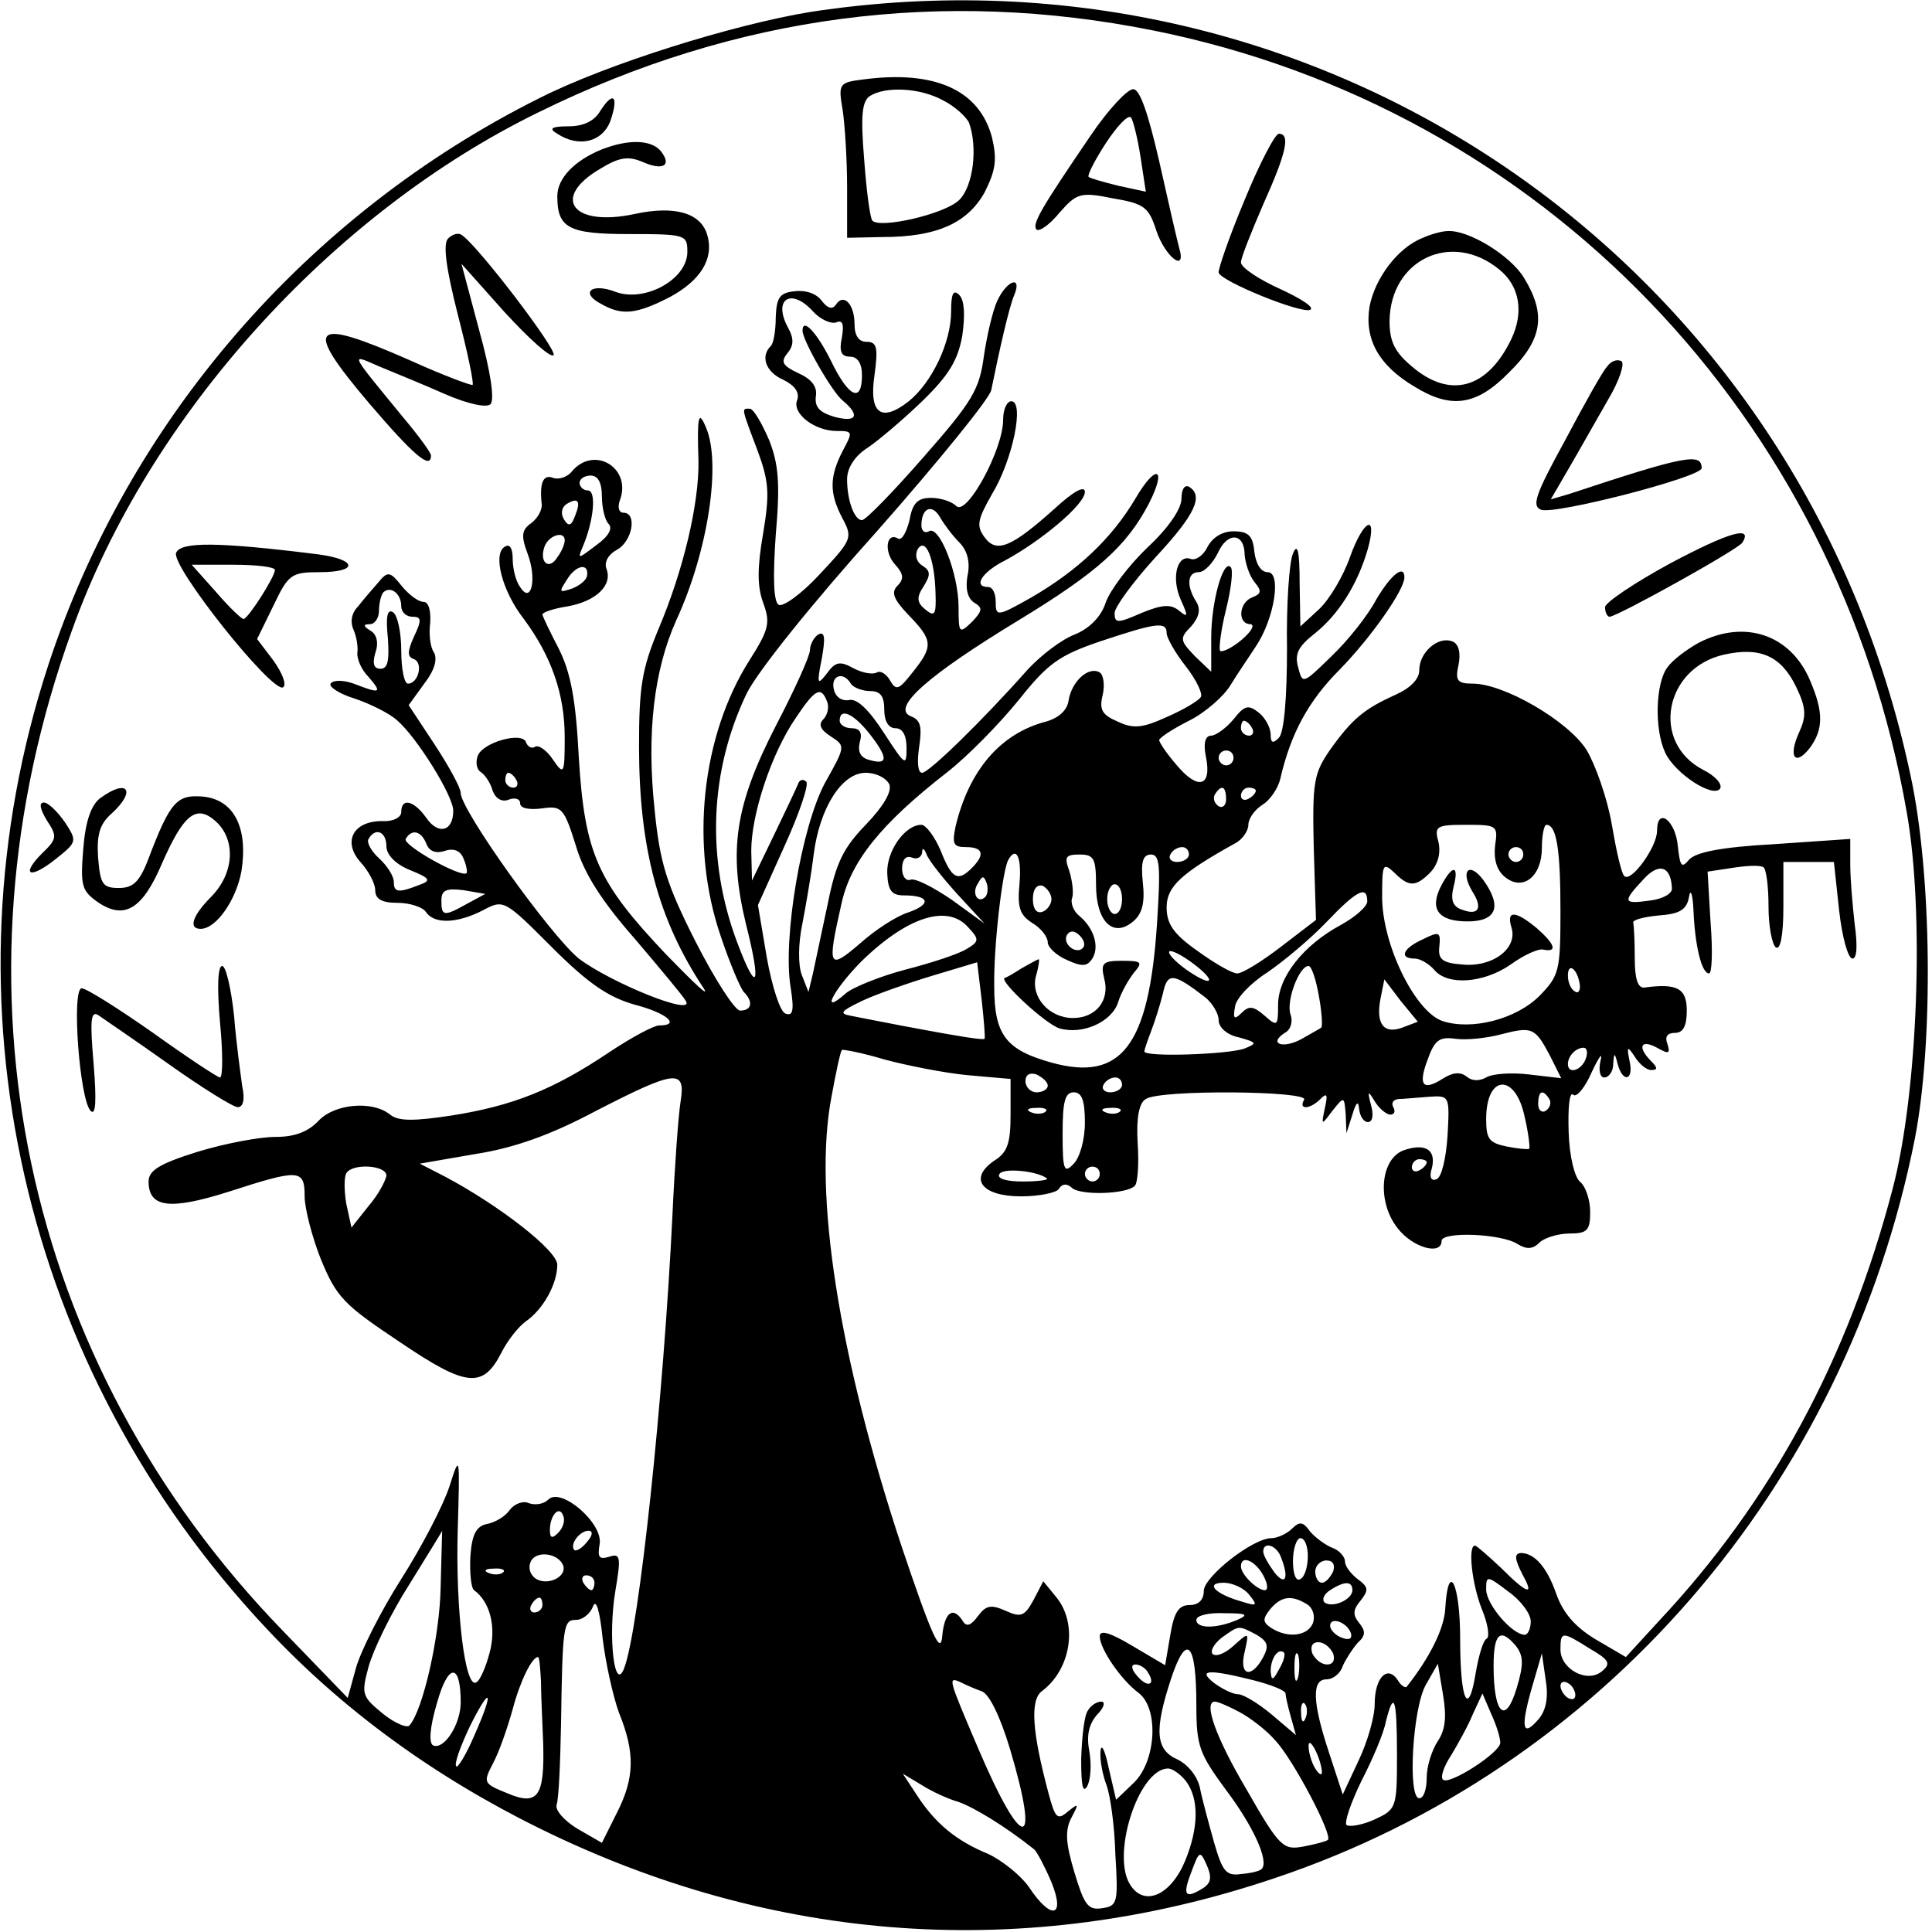 <?xml version="1.0" standalone="no"?>
<!DOCTYPE svg PUBLIC "-//W3C//DTD SVG 20010904//EN"
 "http://www.w3.org/TR/2001/REC-SVG-20010904/DTD/svg10.dtd">
<svg version="1.0" xmlns="http://www.w3.org/2000/svg"
 width="260pt" height="260pt" viewBox="0 0 260 260"
 preserveAspectRatio="xMidYMid meet">
<g transform="translate(0,260) scale(0.1,-0.1)"
fill="#000000" stroke="none">
<path d="M1091 2584 c-104 -17 -274 -70 -365 -116 -314 -157 -553 -434 -661
-763 -148 -452 -36 -946 294 -1297 101 -108 224 -198 366 -268 316 -156 656
-180 989 -68 441 147 770 527 863 996 25 129 23 356 -6 489 -146 688 -788
1133 -1480 1027z m461 -25 c523 -105 921 -519 1014 -1052 24 -135 15 -378 -19
-507 -60 -229 -163 -420 -315 -582 l-44 -48 -41 24 c-28 17 -44 36 -53 62 -12
34 -28 53 -46 54 -11 0 -10 -8 2 -31 15 -27 5 -24 -30 11 -17 16 -33 30 -35
30 -10 0 -4 -52 9 -85 8 -19 11 -37 7 -40 -5 -2 -11 -23 -15 -46 -10 -62 -21
-38 -21 46 0 74 -16 106 -20 41 -1 -27 -21 -67 -52 -106 -2 -2 -8 2 -12 9 -14
21 -31 3 -31 -32 0 -18 -10 -52 -22 -77 l-21 -45 -18 55 c-23 69 -24 100 -4
100 9 0 19 8 22 18 4 9 13 23 20 31 11 10 11 16 2 27 -9 11 -8 18 2 30 11 14
11 18 -4 29 -9 7 -17 17 -17 24 0 6 -8 15 -17 18 -10 4 -23 14 -30 22 -9 13
-14 14 -24 4 -7 -7 -20 -13 -28 -13 -25 0 -91 -52 -91 -71 0 -12 -7 -19 -19
-19 -15 0 -21 -10 -26 -40 l-7 -41 -44 26 c-30 18 -44 22 -44 13 0 -17 29 -59
52 -76 28 -21 24 -92 -6 -121 l-24 -23 -10 43 c-5 24 -10 34 -11 22 -1 -12 3
-32 8 -45 5 -13 11 -55 12 -93 4 -66 3 -70 -18 -73 -19 -3 -24 5 -37 48 -12
40 -13 57 -4 74 10 19 10 20 -5 8 -14 -12 -17 -9 -26 25 -22 82 -25 125 -9
137 39 29 49 90 20 126 l-18 22 -13 -25 c-12 -22 -17 -24 -37 -15 -20 9 -27 8
-38 -7 -9 -12 -15 -15 -20 -7 -13 21 -25 13 -28 -20 -2 -26 -14 0 -55 122 -84
254 -119 474 -94 604 6 33 12 61 14 63 2 1 28 -4 58 -13 30 -8 80 -18 112 -21
l57 -5 0 -48 c0 -38 -4 -51 -22 -62 -35 -24 -17 -48 36 -48 25 0 48 5 51 10 4
7 11 8 18 1 13 -10 73 -8 84 3 4 3 6 29 4 58 -2 34 2 54 11 59 19 13 221 11
213 -1 -8 -14 8 -13 22 1 9 9 10 6 6 -12 -5 -24 -5 -24 10 -4 16 20 16 20 18
-5 l1 -25 8 25 c5 17 8 19 9 8 1 -10 6 -18 12 -18 6 0 8 9 4 23 -5 19 -4 20 5
5 6 -10 16 -18 21 -18 6 0 7 5 4 10 -3 6 0 10 7 11 7 0 26 2 41 3 28 2 28 1
25 -53 -2 -30 -8 -56 -15 -58 -7 -3 -10 3 -6 15 6 25 -9 34 -38 24 -32 -12
-36 -70 -8 -105 20 -26 59 -37 59 -17 0 13 80 10 102 -4 13 -8 21 -7 30 2 6 6
25 12 40 12 24 0 28 4 28 29 0 16 -6 34 -13 40 -8 6 -15 35 -16 68 -1 32 1 54
6 50 4 -5 16 9 25 30 10 21 15 28 12 16 -3 -13 -1 -23 5 -23 6 0 12 8 12 18 1
16 2 16 6 0 7 -26 22 -22 16 4 -4 20 -3 21 7 6 6 -10 16 -18 22 -18 9 0 9 3 0
12 -19 19 -14 30 8 18 16 -9 18 -8 14 5 -4 10 0 15 10 15 11 0 16 9 16 30 0
30 -13 37 -57 31 -9 -1 -13 12 -13 39 0 22 -1 43 -2 48 -2 4 14 8 34 10 29 2
38 8 41 25 2 12 5 4 6 -18 2 -48 11 -85 21 -85 4 0 5 31 2 69 l-4 68 33 5 c19
3 37 4 42 1 4 -2 7 -26 7 -53 0 -27 5 -52 10 -55 6 -4 10 17 10 54 l0 61 34 0
34 0 7 -65 c4 -36 12 -65 18 -65 6 0 7 17 3 46 -3 26 -6 62 -6 81 l0 34 -102
-7 c-73 -4 -106 -11 -115 -21 -10 -12 -12 -9 -15 18 -3 35 -28 54 -28 21 0
-22 -35 -70 -44 -61 -4 3 -11 35 -17 70 -6 35 -22 80 -34 100 -25 39 -111 89
-153 89 -21 0 -24 4 -19 26 3 16 0 28 -9 31 -19 7 -44 -15 -44 -39 0 -12 -12
-24 -32 -33 -42 -19 -58 -32 -88 -74 -22 -32 -24 -43 -22 -132 l3 -97 -47 -36
c-26 -20 -52 -36 -59 -36 -7 0 -31 14 -53 30 -33 23 -42 37 -42 59 0 28 20 46
92 86 10 5 18 17 18 25 0 8 8 20 19 27 10 6 21 22 24 35 14 61 38 105 80 147
42 43 87 107 87 124 0 18 -18 4 -38 -30 -11 -21 -38 -55 -60 -76 -39 -38 -39
-38 -45 -15 -5 18 0 28 23 46 31 25 57 65 71 114 13 48 -6 39 -24 -11 -9 -26
-28 -58 -42 -71 l-25 -23 -1 59 c0 43 -3 54 -9 39 -5 -11 -9 -69 -8 -128 0
-67 -4 -113 -11 -120 -8 -8 -11 -7 -11 5 0 8 -7 22 -16 29 -14 11 -19 10 -34
-9 -10 -12 -24 -22 -30 -22 -8 0 -11 -10 -7 -29 8 -40 -11 -45 -40 -10 -13 15
-23 30 -23 33 0 3 18 15 40 26 22 11 47 33 56 48 9 15 25 38 34 52 25 37 35
100 16 100 -9 0 -16 11 -18 28 -2 21 -8 27 -28 27 -15 0 -28 -8 -35 -21 -5
-11 -16 -19 -23 -16 -18 6 -26 -26 -13 -55 10 -22 10 -25 -2 -15 -11 9 -22 9
-51 -3 -32 -14 -36 -14 -36 0 0 8 25 42 55 75 54 58 65 83 45 95 -6 3 -10 -4
-10 -16 0 -14 -18 -40 -46 -66 -25 -24 -50 -57 -56 -74 -6 -19 -22 -35 -42
-43 -18 -7 -45 -28 -62 -46 -62 -70 -134 -140 -143 -140 -6 0 -7 15 -4 35 4
27 2 36 -11 41 -28 11 24 56 146 130 105 64 144 99 174 156 25 49 10 55 -18 7
-32 -54 -78 -97 -140 -133 -46 -26 -48 -26 -48 -6 0 11 -4 20 -10 20 -21 0 -9
20 23 36 48 26 107 75 107 92 0 9 -15 1 -39 -21 -60 -54 -80 -62 -96 -40 -11
15 -10 23 10 58 28 46 44 125 26 125 -6 0 -11 -11 -11 -25 0 -40 -49 -130 -63
-116 -6 6 -21 11 -34 11 -18 0 -25 -7 -29 -30 -4 -16 -10 -27 -15 -25 -16 10
-20 -17 -5 -34 12 -13 13 -20 4 -29 -9 -9 -6 -18 15 -40 33 -34 33 -42 5 -77
-18 -23 -22 -25 -30 -11 -5 9 -13 14 -18 11 -5 -3 -19 -1 -32 6 -18 10 -24 8
-35 -7 -13 -17 -14 -15 -7 20 5 28 4 37 -5 32 -6 -4 -11 -14 -11 -21 0 -8 -21
-54 -46 -102 -55 -107 -64 -168 -40 -267 21 -83 15 -96 -12 -24 -42 112 -37
231 13 335 15 30 88 121 176 219 82 93 151 178 153 189 11 54 24 112 31 128
11 27 -10 20 -23 -8 -6 -13 -14 -47 -18 -75 -6 -44 -15 -60 -81 -135 -41 -47
-78 -85 -83 -85 -10 0 -20 26 -20 55 0 15 10 31 27 42 15 10 48 38 74 63 36
35 48 55 54 88 4 28 3 48 -4 55 -8 8 -11 2 -11 -22 0 -42 -26 -96 -57 -121
-37 -29 -54 -17 -46 36 5 37 3 44 -11 44 -10 0 -16 8 -16 24 0 27 -15 42 -25
26 -5 -7 -11 -5 -19 5 -7 10 -22 15 -37 13 -20 -2 -24 -9 -25 -35 0 -18 -3
-36 -7 -39 -14 -14 -6 -35 17 -45 16 -8 22 -17 19 -27 -8 -18 23 -42 53 -42
22 0 22 -1 8 -27 -18 -35 -18 -57 0 -91 14 -26 12 -29 -31 -75 -24 -26 -49
-44 -55 -41 -7 4 -8 37 -4 94 6 69 4 95 -9 128 -10 23 -21 42 -26 42 -11 0
-12 3 10 -55 16 -43 17 -59 8 -113 -8 -46 -8 -71 0 -93 10 -27 8 -36 -18 -77
-65 -102 -81 -250 -39 -372 12 -36 26 -69 31 -75 13 -13 11 -25 -5 -25 -7 0
-34 42 -60 93 -39 77 -48 106 -55 177 -11 103 -1 188 29 255 43 93 61 212 40
260 -10 24 -12 15 -10 -45 1 -57 -20 -147 -54 -227 -22 -53 -26 -77 -26 -157
0 -138 26 -234 87 -326 9 -14 -13 7 -50 45 -93 98 -110 136 -118 265 -4 79
-11 115 -27 147 -12 23 -22 44 -22 46 0 3 15 8 34 11 39 7 61 29 52 51 -3 9 3
19 14 25 21 11 28 50 9 50 -6 0 -8 7 -5 16 17 44 -34 75 -64 40 -6 -8 -18 -12
-26 -9 -13 5 -18 -7 -15 -35 1 -8 -5 -19 -14 -26 -13 -9 -14 -17 -5 -41 13
-34 5 -69 -10 -45 -6 8 -10 25 -10 38 0 14 -4 21 -11 16 -16 -10 -3 -60 26
-97 37 -50 55 -101 55 -159 0 -50 -1 -52 -16 -30 -8 12 -19 20 -24 17 -4 -3
-10 0 -12 6 -5 15 -58 0 -65 -18 -3 -8 -2 -18 4 -22 5 -3 13 -14 16 -25 4 -11
13 -16 22 -12 8 3 15 1 15 -5 0 -7 12 -9 29 -7 27 4 30 1 46 -50 11 -38 36
-76 79 -125 34 -40 65 -77 69 -84 13 -22 -102 25 -144 57 -38 31 -159 200
-159 223 0 7 -16 36 -35 65 l-35 53 21 29 c14 18 18 33 13 42 -5 7 -7 25 -5
40 1 16 -2 28 -9 28 -7 0 -20 10 -29 21 -16 20 -19 21 -32 5 -8 -9 -20 -23
-27 -32 -9 -9 -11 -21 -6 -32 4 -9 6 -23 5 -30 -1 -8 5 -23 15 -33 19 -22 16
-23 -20 -9 -14 5 -28 5 -31 0 -3 -4 12 -14 32 -20 21 -7 47 -20 57 -29 27 -23
76 -102 76 -122 0 -28 -20 -33 -36 -10 -17 24 -34 28 -34 8 0 -7 -11 -13 -26
-12 -39 0 -53 -28 -29 -55 11 -12 20 -29 20 -38 0 -12 9 -17 30 -17 17 0 34
-6 38 -12 11 -17 42 -16 77 2 28 15 29 14 93 -50 49 -49 76 -67 111 -77 43
-11 63 -28 33 -28 -7 0 -37 -16 -67 -36 -76 -51 -130 -72 -211 -85 -52 -8 -73
-8 -84 1 -23 19 -74 15 -96 -8 -14 -15 -32 -22 -58 -22 -22 0 -69 -9 -105 -20
-51 -16 -66 -25 -66 -40 0 -35 28 -39 107 -14 96 31 103 31 103 -6 0 -16 10
-55 22 -85 21 -51 31 -61 106 -111 90 -61 112 -63 137 -14 8 16 23 35 33 42
23 16 42 50 42 76 0 19 -77 79 -150 118 l-35 18 75 13 c52 8 102 26 162 58
107 55 121 57 114 13 -3 -18 -8 -87 -11 -153 -12 -247 -45 -558 -65 -610 -13
-34 -22 42 -12 103 8 47 7 52 -8 47 -14 -4 -16 -1 -13 17 5 28 -52 77 -69 60
-6 -6 -17 -8 -26 -5 -8 4 -20 -1 -26 -9 -6 -9 -20 -17 -31 -19 -14 -3 -20 -14
-22 -44 -1 -22 1 -42 5 -45 22 -16 30 -50 21 -84 -5 -19 -13 -38 -18 -40 -15
-10 -28 97 -25 204 3 103 3 104 -11 60 -8 -25 -37 -81 -65 -125 -28 -44 -55
-98 -61 -120 l-11 -40 -87 90 c-351 362 -458 867 -284 1347 103 288 349 561
628 697 266 131 543 167 827 110z m-458 -378 c10 -11 24 -17 31 -15 9 4 11 -2
8 -20 -4 -19 -1 -26 11 -26 10 0 16 -9 16 -25 0 -38 -18 -30 -42 20 -19 38
-38 58 -38 40 0 -13 40 -83 54 -94 24 -20 19 -30 -11 -22 -20 6 -27 13 -25 28
2 13 -6 23 -24 31 -21 10 -24 15 -14 27 8 10 9 19 0 35 -20 38 5 53 34 21z
m-284 -249 c0 -15 4 -32 9 -37 6 -6 0 -17 -17 -29 -25 -19 -25 -19 -17 0 14
34 18 74 6 74 -6 0 -11 5 -11 10 0 6 7 10 15 10 10 0 15 -10 15 -28z m-36 -26
c-5 -14 -9 -15 -15 -5 -5 8 -3 17 4 21 15 9 19 4 11 -16z m517 -36 c11 -11 15
-27 11 -45 -3 -17 0 -30 9 -36 12 -7 11 -11 -3 -26 -17 -16 -18 -16 -18 20 0
45 -26 111 -40 102 -5 -3 -10 0 -10 8 0 23 14 30 25 11 5 -9 17 -25 26 -34z
m-531 3 c0 -5 -4 -15 -10 -23 -11 -18 -25 -7 -17 15 6 15 27 21 27 8z m915
-20 c1 -11 6 -27 13 -36 10 -12 10 -16 -3 -21 -18 -7 -20 -36 -2 -36 6 -1 1
-10 -12 -21 -13 -11 -26 -17 -29 -15 -2 3 1 28 8 56 7 28 10 54 6 57 -10 10
-26 -47 -26 -95 l0 -46 -22 21 c-20 21 -21 24 -5 40 11 13 13 23 7 33 -14 22
-12 40 3 40 8 0 19 12 26 26 13 29 36 27 36 -3z m-416 -52 c1 -28 -1 -32 -14
-21 -11 9 -12 16 -2 31 10 16 9 21 -2 28 -8 5 -10 14 -6 22 11 17 23 -14 24
-60z m-469 24 c-1 -6 -10 -13 -20 -17 -18 -6 -18 -5 -7 12 12 20 30 23 27 5z
m-250 -41 c0 -8 7 -14 15 -14 12 0 13 -4 2 -27 -9 -20 -9 -27 0 -30 13 -5 6
-33 -8 -33 -5 0 -9 20 -9 44 0 25 -5 48 -11 52 -8 5 -10 -6 -7 -35 2 -30 0
-41 -10 -41 -9 0 -11 7 -7 21 5 14 2 25 -6 30 -10 6 -11 9 -1 9 6 0 12 8 12
18 0 10 3 22 6 25 10 9 24 -2 24 -19z m1030 -36 c0 -6 11 -26 26 -45 14 -18
23 -37 20 -41 -3 -5 -23 -17 -46 -27 -33 -15 -45 -16 -66 -6 -21 9 -25 16 -20
36 3 13 1 27 -4 30 -15 9 -38 -12 -42 -38 -2 -13 -13 -23 -30 -28 -62 -16
-104 -66 -122 -141 -5 -24 -3 -28 14 -28 23 0 26 -10 8 -28 -19 -19 -27 -15
-42 23 -8 19 -20 35 -26 35 -22 0 -47 -35 -46 -65 1 -24 6 -30 23 -30 34 0 37
-12 5 -23 -16 -5 -45 -24 -65 -42 -42 -36 -44 -32 -25 52 12 58 53 109 143
179 28 22 70 65 96 97 39 49 54 60 110 79 75 25 89 27 89 11z m-425 -68 c3 -5
15 -10 26 -10 14 0 19 -7 19 -25 0 -16 6 -25 15 -25 10 0 15 -10 15 -27 0 -25
-2 -23 -30 20 -20 31 -36 47 -47 45 -10 -2 -19 4 -21 15 -4 18 13 24 23 7z
m-32 -24 c3 -7 1 -18 -5 -24 -7 -7 -4 -14 10 -23 20 -13 20 -13 -8 -63 -31
-58 -57 -208 -46 -275 5 -31 3 -39 -7 -35 -7 2 -18 36 -25 75 l-12 71 36 80
c20 44 33 83 29 86 -4 4 -9 3 -11 -3 -2 -5 -17 -37 -33 -70 l-29 -60 -1 40 c0
49 27 131 60 179 26 39 34 43 42 22z m56 -42 c26 -33 27 -44 2 -37 -13 3 -17
11 -14 24 4 13 0 19 -11 19 -9 0 -16 5 -16 10 0 18 18 10 39 -16z m516 6 c3
-5 1 -10 -4 -10 -6 0 -11 5 -11 10 0 6 2 10 4 10 3 0 8 -4 11 -10z m-25 -40
c0 -5 -4 -10 -10 -10 -5 0 -10 5 -10 10 0 6 5 10 10 10 6 0 10 -4 10 -10z
m-965 -30 c3 -5 1 -10 -4 -10 -6 0 -11 5 -11 10 0 6 2 10 4 10 3 0 8 -4 11
-10z m502 -6 c3 -10 -8 -29 -32 -54 -30 -31 -40 -51 -51 -106 -8 -38 -17 -80
-20 -94 l-6 -25 -9 23 c-5 13 -5 42 1 70 5 26 12 67 15 92 8 63 38 110 70 110
14 0 28 -7 32 -16z m453 -20 c0 -8 -5 -12 -10 -9 -6 4 -8 11 -5 16 9 14 15 11
15 -7z m40 12 c0 -3 -4 -8 -10 -11 -5 -3 -10 -1 -10 4 0 6 5 11 10 11 6 0 10
-2 10 -4z m322 -74 c-2 -18 2 -33 13 -42 24 -20 50 0 50 39 0 17 3 31 6 31 14
0 19 -34 19 -117 0 -80 -2 -86 -28 -113 -32 -32 -92 -47 -131 -34 -37 13 -81
103 -81 167 0 44 1 47 16 33 20 -20 29 -20 49 0 10 11 14 25 11 40 -6 22 -4
24 37 24 42 0 43 -1 39 -28z m-1492 -1 c0 -11 12 -24 32 -32 27 -11 29 -14 12
-20 -28 -11 -34 -10 -34 4 0 8 -9 22 -20 32 -11 10 -17 22 -14 26 9 16 24 10
24 -10z m54 3 c4 -10 13 -13 25 -9 12 4 21 0 25 -11 4 -9 5 -18 4 -19 -7 -7
-87 38 -82 46 8 14 21 11 28 -7z m715 -68 l36 -39 -44 32 c-25 17 -50 30 -56
27 -6 -2 -11 5 -11 15 0 12 5 18 13 15 7 -3 13 0 14 7 0 7 3 5 6 -3 3 -8 22
-32 42 -54z m311 54 c0 -5 -7 -10 -16 -10 -8 0 -12 5 -9 10 3 6 10 10 16 10 5
0 9 -4 9 -10z m450 0 c0 -5 -4 -10 -10 -10 -5 0 -10 5 -10 10 0 6 5 10 10 10
6 0 10 -4 10 -10z m-678 -39 c-3 -32 0 -42 17 -53 12 -7 21 -19 21 -26 0 -7
12 -18 26 -24 20 -9 27 -9 34 2 10 16 2 41 -17 57 -8 6 -13 18 -10 25 2 7 0
23 -4 36 -7 19 -5 22 14 22 19 0 22 -5 22 -41 0 -49 23 -72 50 -49 12 10 16
25 13 52 -3 28 0 38 11 38 12 0 13 -16 8 -94 -11 -164 -48 -212 -142 -186 -61
17 -77 37 -77 102 -1 54 11 157 19 171 11 19 18 3 15 -32z m878 -7 c0 -7 -13
-14 -30 -16 -36 -5 -37 -2 -8 29 21 23 37 17 38 -13z m-924 -11 c-10 -10 -19
5 -10 18 6 11 8 11 12 0 2 -7 1 -15 -2 -18z m-697 -9 c-32 -18 -35 -17 -35 4
0 14 6 17 30 14 l29 -5 -24 -13z m786 6 c0 -7 -6 -15 -12 -17 -8 -3 -13 4 -13
17 0 13 5 20 13 18 6 -3 12 -11 12 -18z m95 0 c0 -11 -4 -20 -10 -20 -5 0 -10
9 -10 20 0 11 5 20 10 20 6 0 10 -9 10 -20z m330 -3 c0 -7 -16 -21 -36 -32
-50 -27 -84 -70 -84 -107 0 -29 -1 -30 -18 -15 -15 13 -21 14 -31 4 -10 -10
-12 -8 -9 8 1 11 21 32 43 46 22 15 58 45 80 68 41 43 55 50 55 28z m-537 -35
c15 -16 15 -19 -2 -29 -11 -7 -48 -19 -83 -28 -34 -9 -71 -24 -80 -32 -35 -31
-17 4 20 42 62 61 117 79 145 47z m154 -28 c-9 -9 -28 6 -21 18 4 6 10 6 17
-1 6 -6 8 -13 4 -17z m153 -24 c14 -11 21 -20 15 -20 -5 0 -21 9 -35 20 -14
11 -20 20 -15 20 6 0 21 -9 35 -20z m-285 -98 c-2 -2 -38 4 -81 12 -44 8 -88
17 -99 19 -16 3 -14 6 15 20 19 9 62 24 95 34 l60 18 6 -50 c3 -27 5 -51 4
-53z m450 57 c4 -22 5 -41 3 -42 -1 -1 -14 -8 -26 -15 -25 -14 -46 -7 -23 8 8
4 11 15 8 24 -7 17 11 66 24 66 4 0 10 -18 14 -41z m351 16 c1 -8 -2 -13 -7
-9 -5 3 -9 12 -9 21 0 19 13 9 16 -12z m-503 -18 c9 -8 17 -21 17 -30 0 -10
12 -20 27 -23 25 -7 25 -8 8 -15 -21 -8 -135 -12 -135 -4 0 2 4 14 9 27 5 13
12 35 16 51 6 29 14 28 58 -6z m264 -40 c-25 -9 -36 5 -29 40 l5 25 22 -29 23
-28 -21 -8z m199 -38 l15 -30 -43 5 c-24 3 -50 1 -58 -4 -9 -5 -19 -5 -26 1
-9 7 -19 6 -33 -3 -27 -17 -33 -8 -19 28 9 25 16 29 37 26 15 -2 42 1 61 6 42
11 46 9 66 -29z m48 -4 c-6 -16 -24 -21 -24 -7 0 11 11 22 21 22 5 0 6 -7 3
-15z m-724 -36 c0 -5 -7 -9 -15 -9 -8 0 -15 7 -15 15 0 9 6 12 15 9 8 -4 15
-10 15 -15z m100 1 c0 -5 -7 -10 -16 -10 -8 0 -12 5 -9 10 3 6 10 10 16 10 5
0 9 -4 9 -10z m542 -44 c5 -21 7 -40 6 -42 -2 -1 -15 0 -30 3 -24 5 -28 10
-28 37 0 61 40 62 52 2z m-592 -7 c0 -23 -7 -47 -15 -55 -13 -14 -15 -9 -15
40 0 43 3 56 15 56 11 0 15 -11 15 -41z m625 32 c3 -5 1 -12 -5 -16 -5 -3 -10
1 -10 9 0 18 6 21 15 7z m-678 -17 c-3 -3 -12 -4 -19 -1 -8 3 -5 6 6 6 11 1
17 -2 13 -5z m100 0 c-3 -3 -12 -4 -19 -1 -8 3 -5 6 6 6 11 1 17 -2 13 -5z
m413 -68 c0 -3 -4 -8 -10 -11 -5 -3 -10 -1 -10 4 0 6 5 11 10 11 6 0 10 -2 10
-4z m-1400 -18 c-1 -7 -11 -26 -24 -41 l-23 -29 -7 32 c-3 18 -3 36 0 41 8 14
54 11 54 -3z m889 -4 c2 -2 -12 -4 -33 -4 -22 0 -35 4 -31 10 5 9 52 4 64 -6z
m71 6 c0 -5 -4 -10 -10 -10 -5 0 -10 5 -10 10 0 6 5 10 10 10 6 0 10 -4 10
-10z m-729 -483 c-8 -8 -11 -7 -11 4 0 20 13 34 18 19 3 -7 -1 -17 -7 -23z
m-158 -72 c-1 -67 -24 -167 -42 -187 -3 -4 -20 3 -36 16 -28 23 -29 26 -19 63
6 22 30 72 55 111 24 39 44 71 44 72 0 0 -1 -34 -2 -75z m197 60 c-7 -9 -15
-13 -17 -11 -7 7 7 26 19 26 6 0 6 -6 -2 -15z m970 -19 c0 -14 -4 -28 -10 -31
-6 -4 -10 7 -10 24 0 17 5 31 10 31 6 0 10 -11 10 -24z m-36 -2 c11 -28 6 -39
-9 -20 -8 11 -15 23 -15 28 0 14 18 9 24 -8z m-966 -11 c5 -17 -26 -29 -40
-15 -6 6 -7 15 -3 22 9 14 37 9 43 -7z m942 -13 c6 -11 7 -20 2 -20 -10 0 -32
21 -32 32 0 16 19 8 30 -12z m94 5 c-4 -8 -10 -15 -15 -15 -5 0 -9 7 -9 15 0
8 7 15 15 15 9 0 12 -6 9 -15z m-1117 -1 c-3 -3 -12 -4 -19 -1 -8 3 -5 6 6 6
11 1 17 -2 13 -5z m123 -14 c0 -5 -2 -10 -4 -10 -3 0 -8 5 -11 10 -3 6 -1 10
4 10 6 0 11 -4 11 -10z m1260 -52 c0 -10 -4 -18 -8 -18 -17 0 -52 41 -52 61 0
19 1 19 30 -3 17 -12 30 -30 30 -40z m-379 36 c12 -15 11 -16 -11 -9 -35 10
-49 25 -23 25 11 0 27 -7 34 -16z m139 6 c0 -13 -28 -25 -38 -16 -3 4 0 11 8
16 20 13 30 12 30 0z m-1090 -20 c0 -5 -5 -10 -11 -10 -5 0 -7 5 -4 10 3 6 8
10 11 10 2 0 4 -4 4 -10z m103 -145 c22 -54 21 -88 -3 -135 l-20 -40 -33 19
c-18 11 -30 25 -28 32 3 8 5 57 6 109 2 132 3 140 20 140 9 0 19 8 23 18 4 11
9 -4 13 -43 4 -33 14 -78 22 -100z m926 146 c8 -5 11 -16 8 -25 -7 -18 -34
-21 -56 -7 -12 8 -12 12 -2 25 15 18 29 20 50 7z m-94 -21 c-28 -12 -55 -12
-55 0 0 6 17 10 38 9 30 0 33 -2 17 -9z m153 -18 c2 -7 -2 -10 -12 -6 -9 3
-16 11 -16 16 0 13 23 5 28 -10z m-127 -2 c15 -9 17 -15 9 -30 -16 -30 -33
-25 -25 7 6 27 6 27 -14 9 -12 -11 -24 -16 -29 -12 -4 4 2 14 12 22 24 17 22
17 47 4z m349 -15 c10 -13 11 -24 1 -57 -15 -50 -31 -35 -31 30 0 44 9 52 30
27z m100 -4 c26 -15 28 -20 16 -30 -20 -17 -56 3 -56 29 0 25 2 25 40 1z
m-530 -76 c0 -55 4 -65 40 -114 37 -49 58 -96 48 -106 -2 -3 -15 -6 -28 -7
-20 -3 -25 4 -36 42 -7 25 -16 58 -19 73 -3 16 -16 32 -30 39 -30 13 -32 39
-9 109 21 63 34 49 34 -36z m184 70 c3 -9 0 -15 -8 -15 -8 0 -16 7 -20 15 -3
9 0 15 8 15 8 0 16 -7 20 -15z m-73 -22 c-8 -15 -10 -15 -11 -2 0 17 10 32 18
25 2 -3 -1 -13 -7 -23z m26 -10 c-3 -10 -5 -4 -5 12 0 17 2 24 5 18 2 -7 2
-21 0 -30z m-1019 -5 c0 -18 2 -56 3 -84 2 -72 -7 -85 -49 -67 -32 13 -32 14
-18 41 8 15 19 47 26 72 10 38 26 70 34 70 2 0 3 -15 4 -32z m1343 -51 c-22
-26 -25 -13 -10 40 l14 48 5 -35 c4 -23 1 -41 -9 -53z m-1451 22 c0 -29 -22
-64 -37 -58 -6 3 -5 23 5 57 15 54 32 55 32 1z m925 40 c11 -17 -1 -21 -15 -4
-8 9 -8 15 -2 15 6 0 14 -5 17 -11z m390 -92 c-8 -12 -15 -34 -15 -49 0 -16
-4 -28 -10 -28 -16 0 -9 122 9 153 l16 28 7 -42 c5 -30 3 -47 -7 -62z m-249
82 c24 -6 44 -14 44 -18 0 -3 3 -17 7 -31 l7 -25 -33 28 c-18 15 -38 27 -45
27 -7 0 -21 7 -32 15 -23 18 -8 19 52 4z m-365 -15 c10 -3 25 -34 38 -77 42
-141 17 -140 -43 1 -40 94 -41 96 -23 88 6 -3 19 -9 28 -12z m799 -5 c0 -6 -4
-7 -10 -4 -5 3 -10 11 -10 16 0 6 5 7 10 4 6 -3 10 -11 10 -16z m-1481 -53
c-11 -26 -23 -46 -25 -43 -3 3 5 25 17 51 29 59 35 53 8 -8z m1380 -11 c1 -13
-69 -58 -77 -50 -4 3 1 18 11 33 9 15 23 40 29 55 l13 28 12 -28 c7 -15 12
-32 12 -38z m-351 41 c15 -8 37 -25 48 -38 24 -25 78 -128 71 -134 -2 -2 -17
-6 -33 -9 -27 -5 -32 -1 -76 76 -42 71 -59 119 -43 119 4 0 18 -6 33 -14z m89
-8 c-3 -8 -6 -5 -6 6 -1 11 2 17 5 13 3 -3 4 -12 1 -19z m123 -51 c0 -71 -1
-72 -31 -86 -16 -7 -33 -10 -37 -7 -3 4 6 30 20 59 15 29 30 64 33 80 11 44
15 32 15 -46z m-101 -22 c0 -5 -4 -3 -9 5 -5 8 -9 22 -9 30 0 16 17 -16 18
-35z m-183 -12 c18 -24 17 -63 -1 -107 -19 -46 -54 -62 -73 -34 -28 39 10 158
50 158 6 0 17 -8 24 -17z m-306 -28 c20 -7 62 -32 102 -64 4 -4 14 -23 23 -44
19 -47 0 -52 -30 -7 -11 16 -36 36 -55 45 -44 18 -72 42 -96 79 l-19 29 25
-15 c14 -9 36 -19 50 -23z m329 -116 c-24 -15 -28 -10 -16 21 11 30 12 30 21
10 7 -16 6 -24 -5 -31z"/>
<path d="M1161 2493 c-32 -4 -33 -6 -27 -41 3 -20 6 -67 6 -104 l0 -68 48 1
c73 0 114 19 137 60 15 30 17 44 10 74 -17 64 -77 91 -174 78z m108 -28 c16
-8 31 -22 35 -30 12 -33 6 -85 -13 -104 -19 -19 -106 -39 -117 -28 -3 3 -8 40
-11 82 -5 60 -3 79 8 86 21 13 67 11 98 -6z"/>
<path d="M1468 2418 c-66 -97 -80 -120 -73 -127 4 -3 18 7 31 23 23 26 28 28
72 19 42 -7 48 -12 58 -43 12 -36 41 -58 31 -24 -3 11 -15 63 -27 117 -15 65
-26 97 -35 97 -8 0 -34 -28 -57 -62z m67 -30 l7 -46 -37 8 c-20 5 -38 10 -40
12 -2 2 8 22 23 45 15 23 30 39 34 35 3 -4 9 -28 13 -54z"/>
<path d="M808 2451 c-8 -14 -23 -21 -43 -21 -23 0 -27 -3 -15 -10 29 -19 60
-11 71 16 12 34 5 43 -13 15z"/>
<path d="M1675 2331 c-21 -50 -36 -94 -35 -98 4 -12 110 -55 123 -50 7 3 -12
15 -40 28 -29 13 -53 29 -53 36 0 6 14 41 30 78 31 69 37 95 21 95 -5 0 -26
-40 -46 -89z"/>
<path d="M810 2399 c-37 -15 -60 -39 -60 -63 0 -43 15 -51 97 -51 76 0 78 -1
78 -24 0 -37 -57 -68 -96 -54 -33 13 -49 -1 -20 -16 28 -16 47 -14 92 9 41 22
60 51 51 83 -8 30 -43 41 -98 29 -84 -18 -113 22 -46 61 26 16 38 17 57 9 27
-12 40 -5 24 15 -13 15 -43 16 -79 2z"/>
<path d="M603 2279 c-7 -7 -3 -39 13 -102 13 -50 22 -93 20 -95 -2 -1 -40 13
-84 33 -134 59 -145 48 -55 -58 59 -69 83 -90 83 -70 0 4 -17 27 -38 52 -73
89 -71 85 -32 68 19 -8 59 -24 88 -37 32 -14 57 -19 62 -14 6 6 0 45 -15 99
l-24 90 58 -65 c33 -36 62 -62 66 -58 6 6 -103 149 -124 162 -4 3 -12 1 -18
-5z"/>
<path d="M1915 2280 c-34 -13 -65 -55 -72 -93 -7 -44 13 -79 60 -107 50 -31
84 -26 128 19 45 44 50 78 20 127 -18 30 -75 65 -103 63 -7 0 -22 -4 -33 -9z
m103 -43 c27 -22 33 -57 16 -93 -32 -67 -82 -81 -133 -38 -24 20 -31 34 -31
62 1 83 84 122 148 69z"/>
<path d="M2163 2107 c-6 -6 -31 -51 -57 -100 -40 -73 -45 -88 -32 -93 18 -7
216 44 216 56 0 21 -22 17 -179 -35 l-24 -7 25 43 c14 24 37 65 52 91 15 25
23 49 18 52 -6 3 -14 0 -19 -7z"/>
<path d="M2248 1842 c-48 -26 -88 -53 -88 -59 0 -7 3 -13 6 -13 10 0 174 91
179 100 14 23 -18 14 -97 -28z"/>
<path d="M237 1856 c-7 -18 129 -189 144 -181 5 4 -1 19 -13 36 l-22 29 22 45
c20 42 24 45 62 45 53 0 51 17 -2 24 -136 17 -185 17 -191 2z m133 -23 c0 -9
-35 -64 -42 -66 -2 -1 -19 15 -37 36 l-33 37 56 0 c31 0 56 -3 56 -7z"/>
<path d="M2286 1735 c-16 -9 -35 -23 -42 -33 -16 -21 -18 -83 -3 -115 13 -28
65 -62 74 -48 3 6 -7 17 -23 25 -71 37 -52 137 28 155 49 11 77 -2 97 -43 14
-29 14 -40 4 -62 -15 -33 -5 -46 15 -20 18 25 18 48 0 90 -26 62 -88 83 -150
51z"/>
<path d="M135 1526 c-12 -9 -20 -30 -23 -69 -4 -50 -2 -56 21 -72 35 -23 59
-8 85 53 29 66 46 80 72 57 28 -25 25 -70 -5 -101 -26 -26 -32 -44 -15 -44 21
0 48 39 55 78 9 58 -10 96 -52 100 -35 3 -44 -7 -73 -83 -12 -32 -21 -40 -40
-40 -22 0 -25 5 -28 41 -2 30 2 45 18 59 34 31 22 48 -15 21z"/>
<path d="M63 1496 c14 -21 14 -25 -6 -44 -30 -30 -17 -36 18 -8 29 23 29 24
12 50 -10 14 -22 26 -28 26 -7 0 -5 -9 4 -24z"/>
<path d="M296 1225 c4 -41 4 -75 0 -75 -3 0 -44 27 -90 60 -47 33 -90 60 -96
60 -14 0 -3 -150 12 -165 7 -7 8 14 4 63 -5 58 -4 72 6 66 7 -5 50 -34 95 -66
45 -32 87 -58 93 -58 7 0 10 10 6 28 -2 15 -8 57 -11 95 -4 37 -11 67 -16 67
-6 0 -7 -29 -3 -75z"/>
<path d="M1464 298 c-5 -7 -8 -36 -9 -65 0 -35 2 -47 8 -37 5 9 6 30 3 47 -4
21 -1 36 10 49 10 10 12 18 6 18 -6 0 -14 -5 -18 -12z"/>
<path d="M1940 1409 c-17 -32 -5 -49 35 -49 39 0 47 20 21 56 -19 25 -31 12
-15 -15 15 -23 9 -34 -14 -25 -12 4 -15 13 -11 30 8 30 -1 31 -16 3z"/>
<path d="M2034 1352 c9 -28 -25 -54 -66 -50 -27 2 -33 7 -31 24 2 20 0 21 -22
10 -27 -12 -33 -26 -11 -26 7 0 19 -7 26 -15 18 -22 67 -18 103 7 18 13 38 22
44 20 20 -4 15 8 -9 29 -29 24 -41 24 -34 1z"/>
<path d="M1375 1297 c-11 -7 -21 -13 -23 -13 -8 -4 56 -63 74 -68 31 -9 71 9
79 36 4 13 14 30 21 39 12 14 11 16 -16 16 -26 0 -29 -3 -24 -24 8 -29 -11
-53 -42 -53 -32 0 -57 28 -50 56 4 13 5 24 4 23 -2 0 -12 -6 -23 -12z"/>
</g>
</svg>
